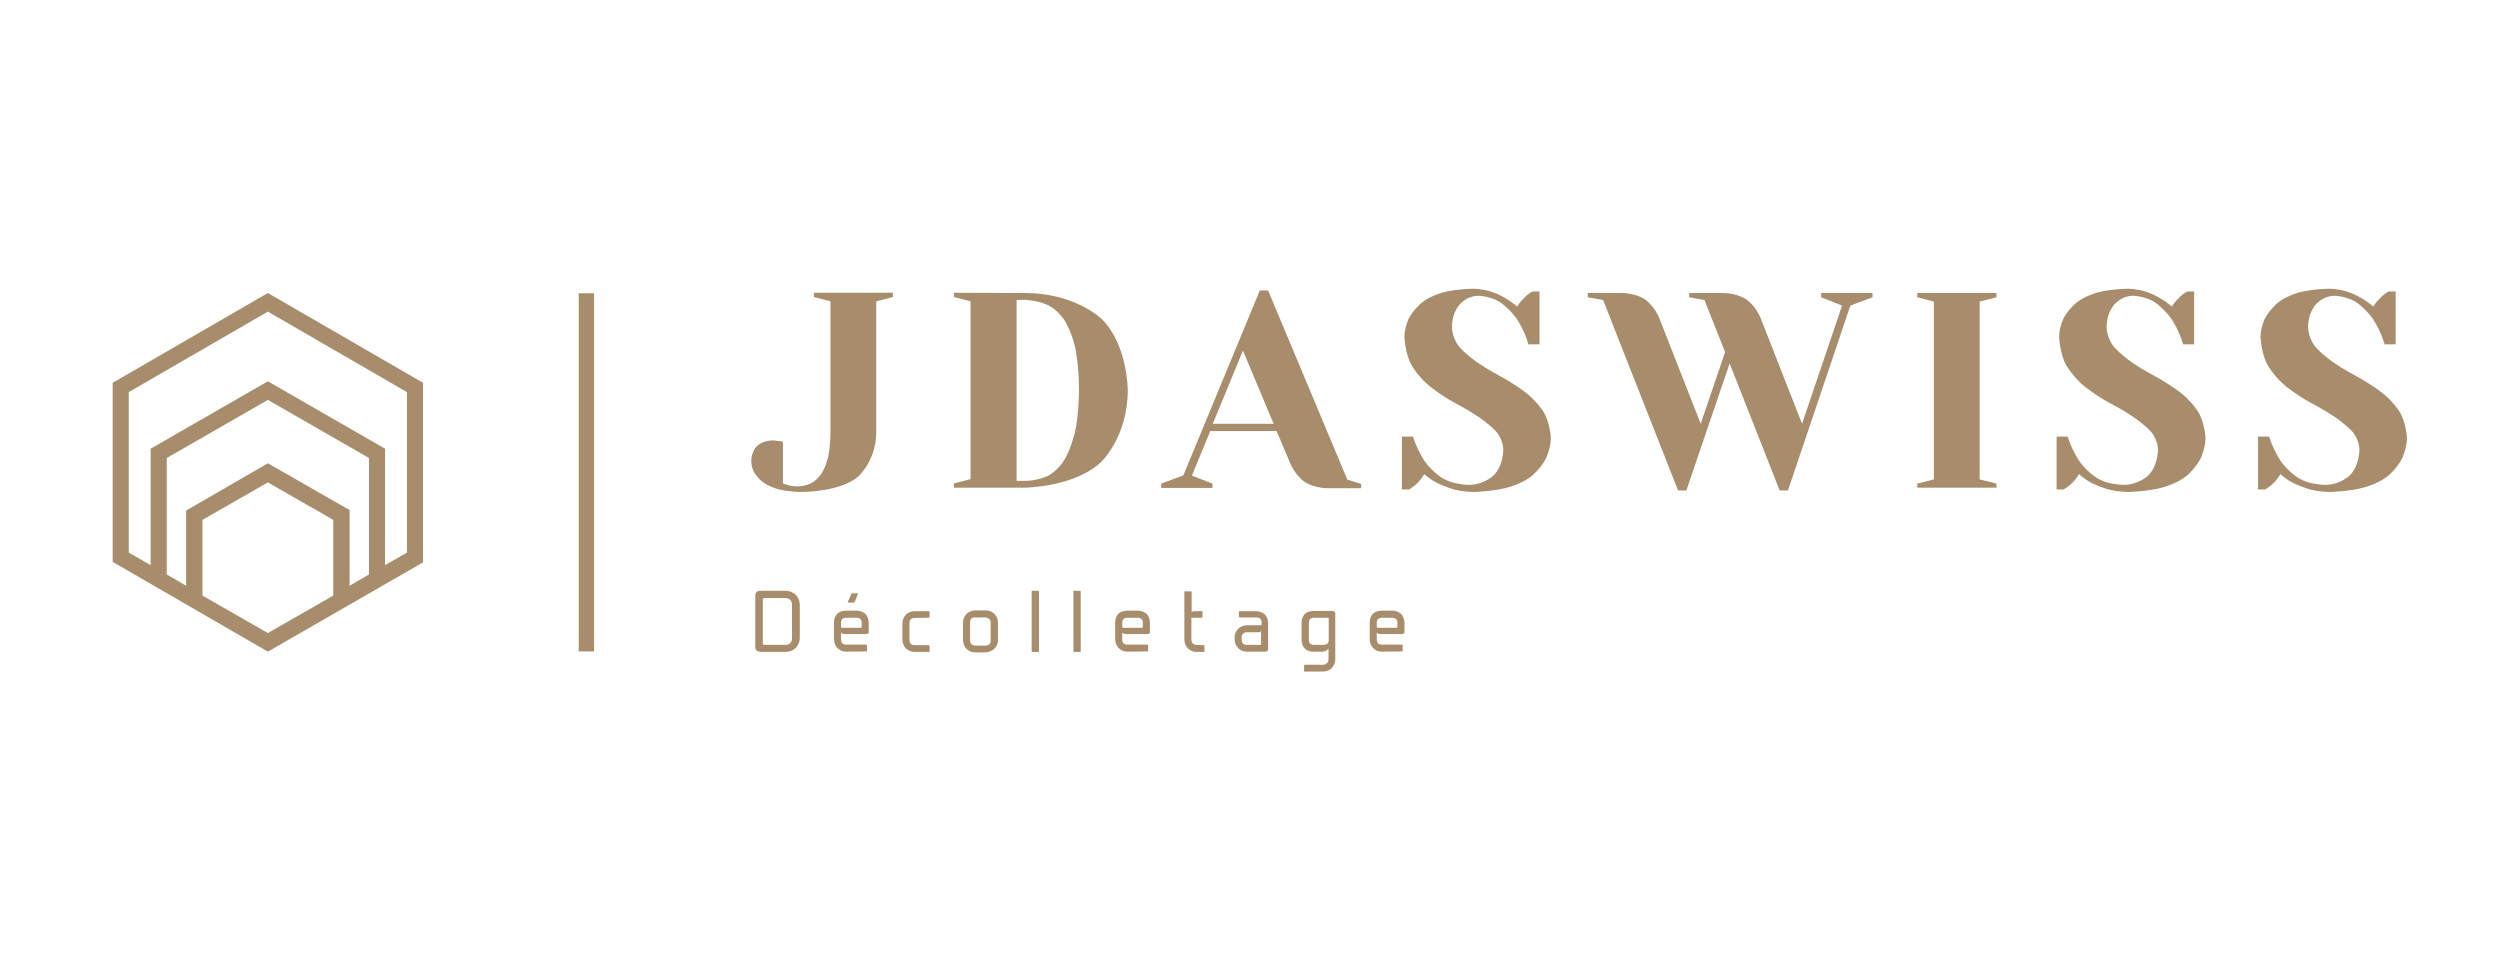 <?xml version="1.0" encoding="utf-8"?>
<!-- Generator: Adobe Illustrator 24.3.0, SVG Export Plug-In . SVG Version: 6.00 Build 0)  -->
<svg version="1.1" id="Calque_1" xmlns="http://www.w3.org/2000/svg" xmlns:xlink="http://www.w3.org/1999/xlink" x="0px" y="0px"
	 viewBox="0 0 994 389.5" style="enable-background:new 0 0 994 389.5;" xml:space="preserve">
<style type="text/css">
	.st0{fill-rule:evenodd;clip-rule:evenodd;fill:#A78D6B;}
	.st1{fill:#A78D6B;}
</style>
<desc>Created with Sketch.</desc>
<path class="st0" d="M106.5,151.6l46.6,26.8v46.3l8.7-5v-63.8l-55.3-32l-55.3,32v63.8l8.7,5v-46.3L106.5,151.6z M106.5,184.2
	l32.5,18.6v30.1l7.7-4.5v-46.3L106.5,159l-40.2,23.1v46.3l7.7,4.5V203L106.5,184.2z M80.5,236.8l26,14.9l26-14.9v-30.1l-26-14.9
	l-26,14.9L80.5,236.8L80.5,236.8z M106.5,259.1l-61.7-35.7v-71.2l61.7-35.7l61.7,35.7v71.4L106.5,259.1z"/>
<path class="st0" d="M316.9,193.4c2.9,0,5.3-1.1,5.3-1.1c2.4-1.1,4.2-3.7,4.2-3.7c1.8-2.5,2.8-6.6,2.8-6.6c1-4.1,1-10.2,1-10.2v-52
	l-6.6-1.7v-1.7H355v1.7l-6.6,1.7v52c0,11.2-7,17.5-7,17.5c-7,6.3-22.3,6.3-22.3,6.3c-5.4,0-9.3-1-9.3-1c-3.9-1-6.3-2.8-6.3-2.8
	c-2.4-1.8-3.6-3.9-3.6-3.9c-1.2-2.1-1.2-4.5-1.2-4.5c0-3.8,2.2-6,2.2-6c2.2-2.2,6.1-2.3,6.1-2.3c0.9,0,1.5,0.1,1.5,0.1
	c0.7,0.1,1.4,0.2,1.4,0.2c0.8,0.1,1.4,0.2,1.4,0.2v16.6c0.7,0.3,1.5,0.5,1.5,0.5C314.5,193.4,316.9,193.4,316.9,193.4"/>
<path class="st0" d="M404.2,119.3v71.9h3.3c4.8,0,8.7-1.8,8.7-1.8c4-1.8,6.7-6.1,6.7-6.1c2.8-4.3,4.4-11.1,4.4-11.1
	c1.7-6.7,1.7-17,1.7-17c0-10.3-1.5-17-1.5-17c-1.5-6.7-4.4-11.1-4.4-11.1c-2.9-4.3-6.9-6-6.9-6c-4-1.7-8.7-1.9-8.7-1.9L404.2,119.3
	L404.2,119.3z M407.5,116.5c19.9,0,30.4,10.2,30.4,10.2c10.5,10.2,10.5,28.5,10.5,28.5c0,18.4-10.5,28.4-10.5,28.4
	c-10.5,10.1-30.4,10.3-30.4,10.3h-28.2v-1.7l6.6-1.7v-70.7l-6.6-1.7v-1.7L407.5,116.5L407.5,116.5z"/>
<path class="st0" d="M482.2,168.5h24.2l-12.2-29.1L482.2,168.5z M482.1,192.3v1.7h-20.4v-1.7l8.8-3.3l30.4-73.5h3.3l31.5,75.2
	l5.5,1.7v1.7H528c-6.2,0-9.7-2.8-9.7-2.8c-3.5-2.8-5.1-6.6-5.1-6.6l-5.6-13.3h-26.4l-7.3,17.7L482.1,192.3z"/>
<path class="st0" d="M583.8,192.8c6.3,0,10.1-3.8,10.1-3.8c3.8-3.8,3.8-10.1,3.8-10.1c0-4.3-2.9-7.4-2.9-7.4c-2.9-3.1-7.3-6-7.3-6
	c-4.4-2.9-9.4-5.5-9.4-5.5c-5-2.7-9.5-6.3-9.5-6.3c-4.5-3.6-7.2-8.2-7.2-8.2c-2.7-4.5-3-11.4-3-11.4c0-4,1.7-7.4,1.7-7.4
	c1.7-3.4,5-6.2,5-6.2c3.3-2.8,8.5-4.2,8.5-4.2c5.2-1.4,11.9-1.5,11.9-1.5c3.9,0,7.2,1.1,7.2,1.1c3.3,1.1,5.6,2.5,5.6,2.5
	c2.8,1.6,4.9,3.5,4.9,3.5c0.9-1.4,1.9-2.5,1.9-2.5c1-1.1,2-2,2-2c1.1-0.9,2.2-1.5,2.2-1.5h2.8v21h-4.4c-1.5-5.3-4.3-9.6-4.3-9.6
	c-2.3-3.6-6.2-6.6-6.2-6.6c-3.9-3-9.4-3.1-9.4-3.1c-2.1,0-4,0.9-4,0.9c-1.9,0.9-3.3,2.4-3.3,2.4c-1.4,1.5-2.3,3.9-2.3,3.9
	c-0.9,2.3-0.9,5-0.9,5c0,4.8,2.9,8.1,2.9,8.1c2.9,3.3,7.3,6.3,7.3,6.3c4.4,3,9.4,5.6,9.4,5.6c5,2.7,9.5,6.1,9.5,6.1
	c4.5,3.4,7.2,7.7,7.2,7.7c2.7,4.3,3,10.4,3,10.4c0,4.3-1.9,8.2-1.9,8.2c-1.9,3.9-5.6,7-5.6,7c-3.8,3.1-9.5,4.6-9.5,4.6
	c-5.7,1.6-13.4,1.8-13.4,1.8c-4.9,0-8.5-1.1-8.5-1.1c-3.6-1.1-6.2-2.4-6.2-2.4c-3-1.5-5.2-3.6-5.2-3.6c-0.9,1.5-1.9,2.7-1.9,2.7
	c-1,1.1-2,1.9-2,1.9c-1.1,0.9-2.2,1.5-2.2,1.5h-2.8v-21h4.4c1.7,5.4,4.6,9.7,4.6,9.7c1.3,1.9,3,3.5,3,3.5c1.7,1.7,3.8,3.1,3.8,3.1
	c2.1,1.4,4.9,2.1,4.9,2.1C580.7,192.6,583.8,192.8,583.8,192.8"/>
<path class="st0" d="M637.4,119.3l-6.1-1.1v-1.7h13.3c6.3,0,9.8,2.8,9.8,2.8c3.5,2.8,5.1,6.6,5.1,6.6l16.7,42.6l9.7-28.5l-8.2-20.7
	l-6.1-1.1v-1.7h13.3c6.3,0,9.8,2.8,9.8,2.8c3.5,2.8,5.1,6.6,5.1,6.6l16.7,42.6l15.9-47l-8.3-3.3v-1.7h20.4v1.7l-8.8,3.3L710.9,195
	h-3.3l-19.9-50.5L670.5,195h-3.3L637.4,119.3z"/>
<polygon class="st0" points="762.3,118.2 762.3,116.5 793.8,116.5 793.8,118.2 787.1,119.9 787.1,190.6 793.8,192.3 793.8,193.9 
	762.3,193.9 762.3,192.3 768.9,190.6 768.9,119.9 "/>
<path class="st0" d="M844.1,192.8c6.3,0,10.1-3.8,10.1-3.8c3.8-3.8,3.8-10.1,3.8-10.1c0-4.3-2.9-7.4-2.9-7.4c-2.9-3.1-7.3-6-7.3-6
	c-4.4-2.9-9.4-5.5-9.4-5.5c-5-2.7-9.5-6.3-9.5-6.3c-4.5-3.6-7.2-8.2-7.2-8.2c-2.7-4.5-3-11.4-3-11.4c0-4,1.7-7.4,1.7-7.4
	c1.7-3.4,5-6.2,5-6.2c3.3-2.8,8.5-4.2,8.5-4.2c5.2-1.4,11.9-1.5,11.9-1.5c3.9,0,7.2,1.1,7.2,1.1c3.3,1.1,5.6,2.5,5.6,2.5
	c2.8,1.6,4.9,3.5,4.9,3.5c0.9-1.4,1.9-2.5,1.9-2.5c1-1.1,2-2,2-2c1.1-0.9,2.2-1.5,2.2-1.5h2.8v21h-4.4c-1.5-5.3-4.3-9.6-4.3-9.6
	c-2.3-3.6-6.2-6.6-6.2-6.6c-3.9-3-9.4-3.1-9.4-3.1c-2.1,0-4,0.9-4,0.9c-1.9,0.9-3.3,2.4-3.3,2.4c-1.4,1.5-2.3,3.9-2.3,3.9
	c-0.9,2.3-0.9,5-0.9,5c0,4.8,2.9,8.1,2.9,8.1c2.9,3.3,7.3,6.3,7.3,6.3c4.4,3,9.4,5.6,9.4,5.6c5,2.7,9.5,6.1,9.5,6.1
	c4.5,3.4,7.2,7.7,7.2,7.7c2.7,4.3,3,10.4,3,10.4c0,4.3-1.9,8.2-1.9,8.2c-1.9,3.9-5.6,7-5.6,7c-3.8,3.1-9.5,4.6-9.5,4.6
	c-5.7,1.6-13.4,1.8-13.4,1.8c-4.9,0-8.5-1.1-8.5-1.1c-3.6-1.1-6.2-2.4-6.2-2.4c-3-1.5-5.2-3.6-5.2-3.6c-0.9,1.5-1.9,2.7-1.9,2.7
	c-1,1.1-2,1.9-2,1.9c-1.1,0.9-2.2,1.5-2.2,1.5h-2.8v-21h4.4c1.7,5.4,4.6,9.7,4.6,9.7c1.3,1.9,3,3.5,3,3.5c1.7,1.7,3.8,3.1,3.8,3.1
	c2.1,1.4,4.9,2.1,4.9,2.1C841,192.6,844.1,192.8,844.1,192.8"/>
<path class="st0" d="M924.2,192.8c6.3,0,10.1-3.8,10.1-3.8c3.8-3.8,3.8-10.1,3.8-10.1c0-4.3-2.9-7.4-2.9-7.4c-2.9-3.1-7.3-6-7.3-6
	c-4.4-2.9-9.4-5.5-9.4-5.5c-5-2.7-9.5-6.3-9.5-6.3c-4.5-3.6-7.2-8.2-7.2-8.2c-2.7-4.5-3-11.4-3-11.4c0-4,1.7-7.4,1.7-7.4
	c1.7-3.4,5-6.2,5-6.2c3.3-2.8,8.5-4.2,8.5-4.2c5.2-1.4,11.9-1.5,11.9-1.5c3.9,0,7.2,1.1,7.2,1.1c3.3,1.1,5.6,2.5,5.6,2.5
	c2.8,1.6,4.9,3.5,4.9,3.5c0.9-1.4,1.9-2.5,1.9-2.5c1-1.1,2-2,2-2c1.1-0.9,2.2-1.5,2.2-1.5h2.8v21h-4.4c-1.5-5.3-4.3-9.6-4.3-9.6
	c-2.3-3.6-6.2-6.6-6.2-6.6c-3.9-3-9.4-3.1-9.4-3.1c-2.1,0-4,0.9-4,0.9c-1.9,0.9-3.3,2.4-3.3,2.4c-1.4,1.5-2.3,3.9-2.3,3.9
	c-0.9,2.3-0.9,5-0.9,5c0,4.8,2.9,8.1,2.9,8.1c2.9,3.3,7.3,6.3,7.3,6.3c4.4,3,9.4,5.6,9.4,5.6c5,2.7,9.5,6.1,9.5,6.1
	c4.5,3.4,7.2,7.7,7.2,7.7c2.7,4.3,3,10.4,3,10.4c0,4.3-1.9,8.2-1.9,8.2c-1.9,3.9-5.6,7-5.6,7c-3.8,3.1-9.5,4.6-9.5,4.6
	c-5.7,1.6-13.4,1.8-13.4,1.8c-4.9,0-8.5-1.1-8.5-1.1c-3.6-1.1-6.2-2.4-6.2-2.4c-3-1.5-5.2-3.6-5.2-3.6c-0.9,1.5-1.9,2.7-1.9,2.7
	c-1,1.1-2,1.9-2,1.9c-1.1,0.9-2.2,1.5-2.2,1.5h-2.8v-21h4.4c1.7,5.4,4.6,9.7,4.6,9.7c1.3,1.9,3,3.5,3,3.5c1.7,1.7,3.8,3.1,3.8,3.1
	c2.1,1.4,4.9,2.1,4.9,2.1C921.1,192.6,924.2,192.8,924.2,192.8"/>
<path class="st0" d="M303.9,256.4h8.6c1,0,1.7-0.7,1.7-0.7c0.7-0.7,0.7-1.7,0.7-1.7v-13.8c0-1-0.7-1.7-0.7-1.7
	c-0.7-0.7-1.7-0.7-1.7-0.7h-8.6c-0.6,0-0.6,0.6-0.6,0.6v17.5c0,0.3,0.2,0.4,0.2,0.4C303.6,256.3,303.9,256.4,303.9,256.4
	 M302.1,259.1c-0.8,0-1.3-0.5-1.3-0.5c-0.5-0.5-0.5-1.3-0.5-1.3v-20.6c0-0.8,0.5-1.3,0.5-1.3c0.5-0.5,1.3-0.5,1.3-0.5h10.4
	c2.3,0,3.9,1.6,3.9,1.6c1.6,1.6,1.6,3.9,1.6,3.9v13.3c0,2.3-1.6,3.9-1.6,3.9c-1.6,1.6-3.9,1.6-3.9,1.6H302.1z"/>
<path class="st0" d="M339.9,239.2c-0.2,0.4-0.6,0.4-0.6,0.4H337l1.4-3.3c0.2-0.4,0.5-0.4,0.5-0.4h2.3L339.9,239.2z M340.7,245.6
	h-4.4c-0.8,0-1.4,0.5-1.4,0.5c-0.5,0.5-0.5,1.4-0.5,1.4v1.7c0,0.3,0.3,0.4,0.3,0.4h7.5c0.4,0,0.4-0.4,0.4-0.4v-1.7
	C342.6,245.6,340.7,245.6,340.7,245.6 M336.3,259.1c-2,0-3.3-1.4-3.3-1.4c-1.4-1.4-1.4-3.4-1.4-3.4v-6.9c0-2.2,1.3-3.4,1.3-3.4
	c1.3-1.2,3.4-1.2,3.4-1.2h4.3c2,0,3.4,1.2,3.4,1.2c1.3,1.2,1.4,3.4,1.4,3.4v3.7c0,0.3,0,0.5,0,0.5c0,0.2-0.3,0.3-0.3,0.3
	c-0.2,0.1-0.5,0.2-0.5,0.2h-8.9c-0.8,0-1.3-0.6-1.3-0.6v2.9c0,0.8,0.5,1.4,0.5,1.4c0.6,0.5,1.4,0.5,1.4,0.5h8c0.4,0,0.4,0.4,0.4,0.4
	v2.3L336.3,259.1L336.3,259.1z"/>
<path class="st0" d="M363.5,245.7c-0.8,0-1.4,0.5-1.4,0.5c-0.5,0.6-0.5,1.4-0.5,1.4v7c0,0.8,0.5,1.4,0.5,1.4
	c0.6,0.5,1.4,0.5,1.4,0.5h5.7c0.4,0,0.4,0.4,0.4,0.4v2.3h-6.1c-1.9,0-3.3-1.4-3.3-1.4c-1.4-1.4-1.4-3.4-1.4-3.4v-6.7
	c0-2,1.4-3.3,1.4-3.3c1.4-1.4,3.3-1.4,3.3-1.4h6.1v2.3c0,0.3-0.4,0.3-0.4,0.3L363.5,245.7L363.5,245.7z"/>
<path class="st0" d="M387.6,245.4c-0.8,0-1.4,0.5-1.4,0.5c-0.5,0.6-0.5,1.4-0.5,1.4v7.4c0,0.8,0.5,1.4,0.5,1.4
	c0.6,0.5,1.4,0.6,1.4,0.6h4.3c0.8,0,1.4-0.5,1.4-0.5c0.6-0.5,0.6-1.4,0.6-1.4v-7.4c0-0.8-0.6-1.3-0.6-1.3c-0.6-0.5-1.4-0.6-1.4-0.6
	H387.6z M391.9,259.4h-4.3c-2,0-3.3-1.4-3.3-1.4c-1.4-1.4-1.4-3.4-1.4-3.4v-7.2c0-1.9,1.4-3.3,1.4-3.3c1.4-1.4,3.4-1.4,3.4-1.4h4.3
	c2,0,3.4,1.4,3.4,1.4c1.4,1.4,1.4,3.3,1.4,3.3v7.2c0,2-1.4,3.3-1.4,3.3C393.8,259.3,391.9,259.4,391.9,259.4"/>
<path class="st0" d="M412.7,234.9c0.4,0,0.4,0.4,0.4,0.4v23.9h-2.5c-0.4,0-0.4-0.4-0.4-0.4v-23.9L412.7,234.9L412.7,234.9z"/>
<path class="st0" d="M429.3,234.9c0.4,0,0.4,0.4,0.4,0.4v23.9h-2.5c-0.4,0-0.4-0.4-0.4-0.4v-23.9L429.3,234.9L429.3,234.9z"/>
<path class="st0" d="M452.5,245.6h-4.4c-0.8,0-1.4,0.5-1.4,0.5c-0.5,0.5-0.5,1.4-0.5,1.4v1.7c0,0.3,0.3,0.4,0.3,0.4h7.5
	c0.4,0,0.4-0.4,0.4-0.4v-1.7C454.4,245.6,452.5,245.6,452.5,245.6 M448.1,259.1c-2,0-3.3-1.4-3.3-1.4c-1.4-1.4-1.4-3.4-1.4-3.4v-6.9
	c0-2.2,1.3-3.4,1.3-3.4c1.3-1.2,3.4-1.2,3.4-1.2h4.3c2,0,3.4,1.2,3.4,1.2c1.3,1.2,1.4,3.4,1.4,3.4v3.7c0,0.3,0,0.5,0,0.5
	c0,0.2-0.3,0.3-0.3,0.3c-0.2,0.1-0.5,0.2-0.5,0.2h-8.9c-0.8,0-1.3-0.6-1.3-0.6v2.9c0,0.8,0.5,1.4,0.5,1.4c0.6,0.5,1.4,0.5,1.4,0.5h8
	c0.4,0,0.4,0.4,0.4,0.4v2.3L448.1,259.1L448.1,259.1z"/>
<path class="st0" d="M478.5,256.5c0.4,0,0.4,0.4,0.4,0.4v2.3h-3.3c-1.9,0-3.3-1.4-3.3-1.4c-1.4-1.4-1.4-3.4-1.4-3.4v-19.3h2.5
	c0.4,0,0.4,0.4,0.4,0.4v8.1c0.3-0.6,0.9-0.6,0.9-0.6h3.4v2.3c0,0.3-0.4,0.3-0.4,0.3h-4v8.9c0,0.8,0.6,1.4,0.6,1.4
	c0.5,0.5,1.4,0.5,1.4,0.5L478.5,256.5L478.5,256.5z"/>
<path class="st0" d="M493.7,254.5c0,0.8,0.5,1.4,0.5,1.4c0.6,0.5,1.4,0.5,1.4,0.5h5.5c0.3,0,0.3-0.4,0.3-0.4v-5.1
	c-0.2,0.4-0.8,0.5-0.8,0.5h-5c-0.8,0-1.4,0.6-1.4,0.6c-0.5,0.5-0.5,1.4-0.5,1.4L493.7,254.5L493.7,254.5z M499.4,243
	c2,0,3.4,1.2,3.4,1.2c1.3,1.2,1.4,3.3,1.4,3.3v10.6c0,0.5-0.3,0.7-0.3,0.7c-0.3,0.3-0.7,0.3-0.7,0.3h-0.4h-1.4h-5.8
	c-2,0-3.3-1.4-3.3-1.4c-1.4-1.4-1.4-3.4-1.4-3.4v-1c0-2,1.4-3.3,1.4-3.3c1.4-1.4,3.4-1.4,3.4-1.4h5.5c0.4,0,0.4-0.4,0.4-0.4v-0.8
	c0-0.8-0.5-1.4-0.5-1.4c-0.5-0.5-1.4-0.5-1.4-0.5H493c-0.4,0-0.4-0.4-0.4-0.4V243L499.4,243L499.4,243z"/>
<path class="st0" d="M520.4,247.5v7c0,1.9,1.8,1.9,1.8,1.9h4.5c0.6-0.1,1.1-0.5,1.1-0.5c0.5-0.5,0.5-1.1,0.5-1.1V246
	c0-0.4-0.4-0.4-0.4-0.4h-5.6C520.4,245.6,520.4,247.5,520.4,247.5 M528.2,262.4v-4.6c-0.3,0.5-0.9,0.9-0.9,0.9
	c-0.6,0.4-1.4,0.4-1.4,0.4h-3.9c-2.2,0-3.3-1.3-3.3-1.3c-1.2-1.3-1.2-3.4-1.2-3.4v-6.9c0-2,1.2-3.3,1.2-3.3c1.2-1.3,3.5-1.3,3.5-1.3
	h7.7c0.4,0,0.7,0.3,0.7,0.3c0.3,0.3,0.3,0.7,0.3,0.7v18.4c0,2-1.4,3.3-1.4,3.3c-1.4,1.4-3.3,1.4-3.3,1.4h-7.7v-2.3
	c0-0.4,0.4-0.4,0.4-0.4h7.3c0.8,0,1.3-0.6,1.3-0.6C528.2,263.3,528.2,262.4,528.2,262.4"/>
<path class="st0" d="M553.7,245.6h-4.4c-0.8,0-1.4,0.5-1.4,0.5c-0.5,0.5-0.5,1.4-0.5,1.4v1.7c0,0.3,0.3,0.4,0.3,0.4h7.5
	c0.4,0,0.4-0.4,0.4-0.4v-1.7C555.6,245.6,553.7,245.6,553.7,245.6 M549.3,259.1c-2,0-3.3-1.4-3.3-1.4c-1.4-1.4-1.4-3.4-1.4-3.4v-6.9
	c0-2.2,1.3-3.4,1.3-3.4c1.3-1.2,3.4-1.2,3.4-1.2h4.3c2,0,3.4,1.2,3.4,1.2c1.3,1.2,1.4,3.4,1.4,3.4v3.7c0,0.3,0,0.5,0,0.5
	c0,0.2-0.3,0.3-0.3,0.3c-0.2,0.1-0.5,0.2-0.5,0.2h-8.9c-0.8,0-1.3-0.6-1.3-0.6v2.9c0,0.8,0.5,1.4,0.5,1.4c0.6,0.5,1.4,0.5,1.4,0.5h8
	c0.4,0,0.4,0.4,0.4,0.4v2.3L549.3,259.1L549.3,259.1z"/>
<rect x="230.1" y="116.6" class="st1" width="6.1" height="142.4"/>
</svg>
